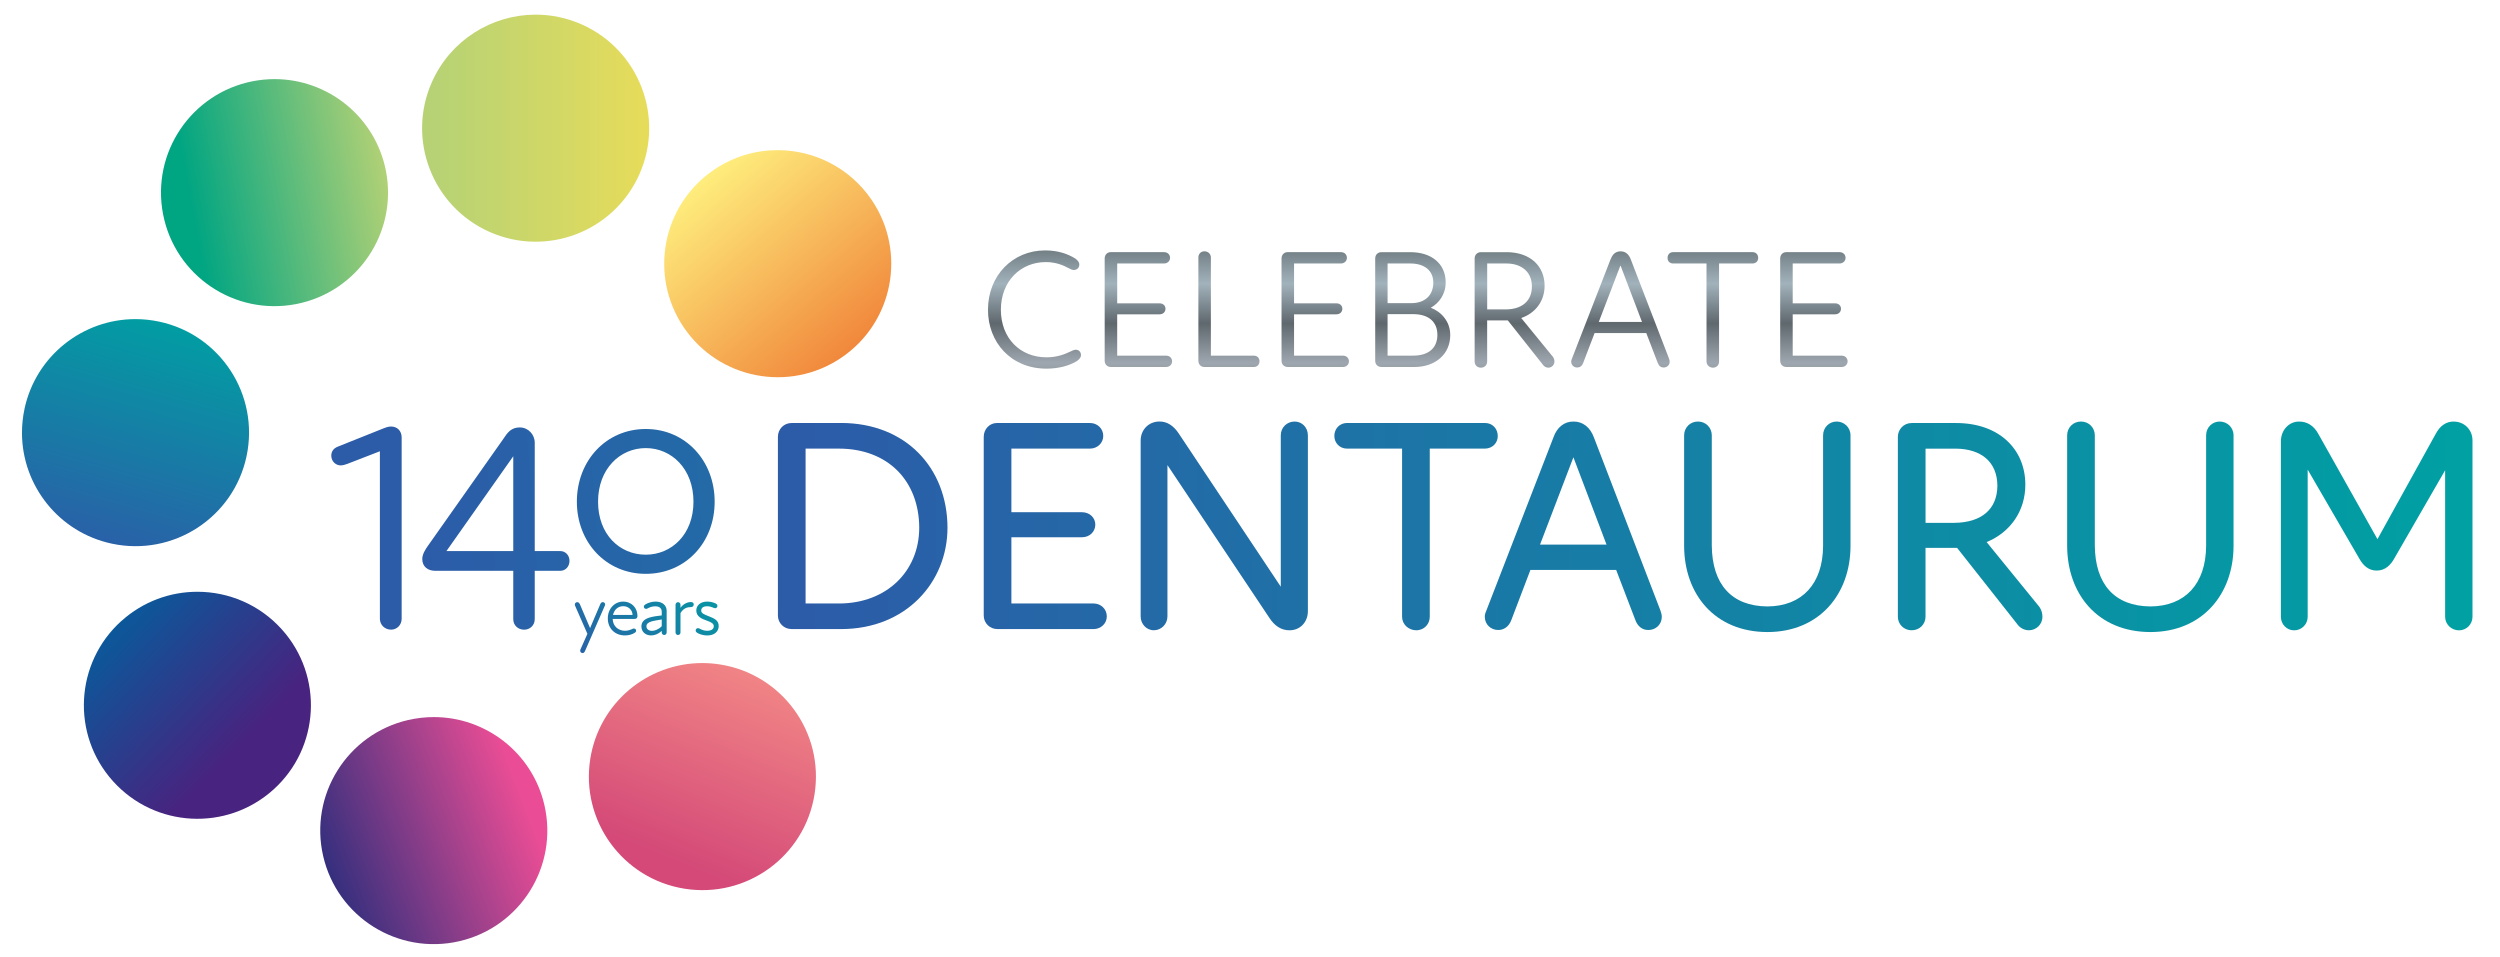 <?xml version="1.0" encoding="UTF-8"?>
<svg id="Ebene_1" xmlns="http://www.w3.org/2000/svg" version="1.1" xmlns:xlink="http://www.w3.org/1999/xlink" viewBox="0 0 858.87 328.78">
  <!-- Generator: Adobe Illustrator 29.8.2, SVG Export Plug-In . SVG Version: 2.1.1 Build 3)  -->
  <defs>
    <style>
      .st0 {
        fill: url(#Unbenannter_Verlauf_151);
      }

      .st1 {
        fill: url(#Unbenannter_Verlauf_157);
      }

      .st2 {
        fill: url(#Unbenannter_Verlauf_8);
      }

      .st3 {
        fill: url(#Unbenannter_Verlauf_152);
      }

      .st4 {
        fill: url(#Unbenannter_Verlauf_153);
      }

      .st5 {
        fill: url(#Unbenannter_Verlauf_15);
      }

      .st6 {
        fill: url(#Unbenannter_Verlauf_1510);
      }

      .st7 {
        fill: url(#Unbenannter_Verlauf_7);
      }

      .st8 {
        fill: url(#Unbenannter_Verlauf_154);
      }

      .st9 {
        fill: url(#Unbenannter_Verlauf_1512);
      }

      .st10 {
        fill: url(#Unbenannter_Verlauf_5);
      }

      .st11 {
        fill: url(#Unbenannter_Verlauf_155);
      }

      .st12 {
        fill: url(#Unbenannter_Verlauf_17);
      }

      .st13 {
        fill: url(#Unbenannter_Verlauf_156);
      }

      .st14 {
        fill: url(#Unbenannter_Verlauf_4);
      }

      .st15 {
        fill: url(#Unbenannter_Verlauf_9);
      }

      .st16 {
        fill: url(#Unbenannter_Verlauf_158);
      }

      .st17 {
        fill: url(#Unbenannter_Verlauf_1511);
      }

      .st18 {
        fill: url(#Unbenannter_Verlauf_2);
      }

      .st19 {
        fill: url(#Unbenannter_Verlauf_159);
      }
    </style>
    <linearGradient id="Unbenannter_Verlauf_4" data-name="Unbenannter Verlauf 4" x1="145.01" y1="44.03" x2="223.02" y2="44.03" gradientUnits="userSpaceOnUse">
      <stop offset="0" stop-color="#b6d275"/>
      <stop offset=".05" stop-color="#b6d275"/>
      <stop offset="1" stop-color="#e7dc5a"/>
    </linearGradient>
    <linearGradient id="Unbenannter_Verlauf_2" data-name="Unbenannter Verlauf 2" x1="138.4" y1="58.16" x2="65.45" y2="71.43" gradientUnits="userSpaceOnUse">
      <stop offset="0" stop-color="#b6d275"/>
      <stop offset=".05" stop-color="#b6d275"/>
      <stop offset="1" stop-color="#00a582"/>
    </linearGradient>
    <linearGradient id="Unbenannter_Verlauf_9" data-name="Unbenannter Verlauf 9" x1="31.63" y1="207.65" x2="83.59" y2="257.4" gradientUnits="userSpaceOnUse">
      <stop offset="0" stop-color="#00629f"/>
      <stop offset=".98" stop-color="#48237f"/>
      <stop offset=".98" stop-color="#48237f"/>
      <stop offset="1" stop-color="#48237f"/>
    </linearGradient>
    <linearGradient id="Unbenannter_Verlauf_5" data-name="Unbenannter Verlauf 5" x1="236.73" y1="55.27" x2="292" y2="119.38" gradientUnits="userSpaceOnUse">
      <stop offset="0" stop-color="#fff381"/>
      <stop offset=".04" stop-color="#fff381"/>
      <stop offset="1" stop-color="#f1893c"/>
      <stop offset="1" stop-color="#f1893c"/>
      <stop offset="1" stop-color="#f1893c"/>
    </linearGradient>
    <linearGradient id="Unbenannter_Verlauf_15" data-name="Unbenannter Verlauf 15" x1="33.68" y1="194.88" x2="58" y2="107.55" gradientUnits="userSpaceOnUse">
      <stop offset="0" stop-color="#2c5ca8"/>
      <stop offset=".03" stop-color="#2c5ca8"/>
      <stop offset="1" stop-color="#00a0a3"/>
    </linearGradient>
    <linearGradient id="Unbenannter_Verlauf_7" data-name="Unbenannter Verlauf 7" x1="107.94" y1="301.15" x2="179.79" y2="273.52" gradientUnits="userSpaceOnUse">
      <stop offset="0" stop-color="#282d7c"/>
      <stop offset="1" stop-color="#ea4d95"/>
    </linearGradient>
    <linearGradient id="Unbenannter_Verlauf_8" data-name="Unbenannter Verlauf 8" x1="257.31" y1="227.75" x2="229.68" y2="295.18" gradientUnits="userSpaceOnUse">
      <stop offset="0" stop-color="#f08385"/>
      <stop offset=".06" stop-color="#f08385"/>
      <stop offset="1" stop-color="#d44978"/>
    </linearGradient>
    <linearGradient id="Unbenannter_Verlauf_151" data-name="Unbenannter Verlauf 15" x1="8.89" y1="558.42" x2="10.91" y2="558.42" gradientTransform="translate(8583.54 138893.25) rotate(-4.4) scale(248.83 -248.83)" xlink:href="#Unbenannter_Verlauf_15"/>
    <linearGradient id="Unbenannter_Verlauf_152" data-name="Unbenannter Verlauf 15" x1="8.89" y1="558.44" x2="10.91" y2="558.44" gradientTransform="translate(8583.54 138893.25) rotate(-4.4) scale(248.83 -248.83)" xlink:href="#Unbenannter_Verlauf_15"/>
    <linearGradient id="Unbenannter_Verlauf_153" data-name="Unbenannter Verlauf 15" x1="16.05" y1="562.27" x2="18.08" y2="562.27" gradientTransform="translate(11355.17 15061.73) rotate(-38.6) scale(32.99 -32.99)" xlink:href="#Unbenannter_Verlauf_15"/>
    <linearGradient id="Unbenannter_Verlauf_154" data-name="Unbenannter Verlauf 15" x1="258.07" y1="180.68" x2="844" y2="180.68" xlink:href="#Unbenannter_Verlauf_15"/>
    <linearGradient id="Unbenannter_Verlauf_155" data-name="Unbenannter Verlauf 15" x1="258.07" y1="180.73" x2="844" y2="180.73" xlink:href="#Unbenannter_Verlauf_15"/>
    <linearGradient id="Unbenannter_Verlauf_156" data-name="Unbenannter Verlauf 15" x1="258.07" y1="180.73" x2="844" y2="180.73" xlink:href="#Unbenannter_Verlauf_15"/>
    <linearGradient id="Unbenannter_Verlauf_157" data-name="Unbenannter Verlauf 15" x1="258.07" y1="180.93" x2="844" y2="180.93" xlink:href="#Unbenannter_Verlauf_15"/>
    <linearGradient id="Unbenannter_Verlauf_158" data-name="Unbenannter Verlauf 15" x1="258.07" y1="180.98" x2="844" y2="180.98" xlink:href="#Unbenannter_Verlauf_15"/>
    <linearGradient id="Unbenannter_Verlauf_159" data-name="Unbenannter Verlauf 15" x1="258.07" y1="180.68" x2="844" y2="180.68" xlink:href="#Unbenannter_Verlauf_15"/>
    <linearGradient id="Unbenannter_Verlauf_1510" data-name="Unbenannter Verlauf 15" x1="258.07" y1="180.98" x2="844" y2="180.98" xlink:href="#Unbenannter_Verlauf_15"/>
    <linearGradient id="Unbenannter_Verlauf_1511" data-name="Unbenannter Verlauf 15" x1="258.07" y1="180.63" x2="844" y2="180.63" xlink:href="#Unbenannter_Verlauf_15"/>
    <linearGradient id="Unbenannter_Verlauf_1512" data-name="Unbenannter Verlauf 15" x1="258.07" y1="180.93" x2="844" y2="180.93" xlink:href="#Unbenannter_Verlauf_15"/>
    <linearGradient id="Unbenannter_Verlauf_17" data-name="Unbenannter Verlauf 17" x1="487.09" y1="81.38" x2="487.09" y2="143.26" gradientUnits="userSpaceOnUse">
      <stop offset="0" stop-color="#6a767b"/>
      <stop offset=".04" stop-color="#6a767b"/>
      <stop offset=".26" stop-color="#a2b2bc"/>
      <stop offset=".48" stop-color="#5f686d"/>
      <stop offset=".7" stop-color="#9ea7af"/>
      <stop offset=".97" stop-color="#6a6a69"/>
      <stop offset=".97" stop-color="#6a6a69"/>
      <stop offset="1" stop-color="#6a6a69"/>
    </linearGradient>
  </defs>
  <path class="st14" d="M183.85,5.03c-14.87.07-29.02,8.68-35.46,23.14-8.76,19.68.09,42.73,19.77,51.49,19.68,8.76,42.73-.09,51.49-19.76,8.76-19.68-.09-42.73-19.76-51.49-5.1-2.27-10.44-3.36-15.69-3.38h-.34Z"/>
  <path class="st18" d="M86.87,27.9c-21.14,4.11-34.95,24.58-30.84,45.72,4.11,21.14,24.58,34.95,45.72,30.84,21.14-4.11,34.95-24.58,30.84-45.72-3.62-18.63-19.94-31.56-38.24-31.56-2.47,0-4.97.24-7.49.72"/>
  <path class="st15" d="M41.72,213.31c-16.01,14.41-17.3,39.07-2.89,55.08,14.41,16.01,39.07,17.3,55.08,2.89,16.01-14.41,17.3-39.07,2.89-55.08-7.7-8.55-18.33-12.9-28.99-12.9-9.3,0-18.63,3.31-26.08,10.02"/>
  <path class="st10" d="M245.38,58.26c-17.86,12.04-22.57,36.28-10.52,54.14,12.04,17.86,36.28,22.57,54.14,10.52,17.85-12.04,22.57-36.28,10.52-54.14-7.53-11.17-19.84-17.19-32.37-17.2-7.5,0-15.09,2.16-21.77,6.67"/>
  <path class="st5" d="M8.41,140.52c-.57,2.68-.85,5.36-.86,8v.34c.09,17.95,12.63,34.04,30.9,37.92,21.07,4.48,41.78-8.97,46.25-30.04,4.48-21.06-8.97-41.78-30.04-46.25-2.73-.58-5.46-.86-8.15-.86-18.02,0-34.21,12.56-38.11,30.9"/>
  <path class="st7" d="M140.25,247.35c-20.99,4.84-34.07,25.78-29.22,46.77,4.84,20.99,25.78,34.07,46.77,29.23,20.99-4.84,34.07-25.78,29.23-46.77-4.16-18.03-20.21-30.23-37.96-30.23-2.9,0-5.86.33-8.81,1.01"/>
  <path class="st2" d="M202.79,260.7c-3.37,21.27,11.14,41.25,32.42,44.62,21.27,3.37,41.25-11.14,44.62-32.42,3.37-21.27-11.14-41.25-32.42-44.62-2.07-.33-4.12-.49-6.15-.49-18.85,0-35.43,13.7-38.47,32.9"/>
  <path class="st0" d="M130.51,212.59v-57.56l-11.23,4.35c-.61.2-1.42.51-2.23.51-1.72,0-3.24-1.42-3.24-3.34,0-1.01.4-2.43,2.33-3.14l15.68-6.27c.61-.2,1.42-.61,2.53-.61,2.12,0,3.64,1.52,3.64,3.74v62.31c0,2.12-1.62,3.74-3.64,3.74-2.12,0-3.84-1.62-3.84-3.74ZM176.33,212.69v-16.59h-26.81c-2.53,0-4.45-1.42-4.45-4.05,0-1.62,1.01-3.24,2.02-4.65l25.9-36.72c1.31-2.02,2.63-3.84,5.56-3.84s5.16,2.43,5.16,5.26v37.22h8.8c1.72,0,3.14,1.42,3.14,3.34,0,2.02-1.42,3.44-3.14,3.44h-8.8v16.59c0,2.12-1.62,3.64-3.64,3.64-2.12,0-3.74-1.52-3.74-3.64ZM176.33,189.32v-32.57l-22.96,32.57h22.96Z"/>
  <path class="st3" d="M198.18,172.36c0-14.06,10.01-24.98,23.67-24.98s23.67,10.92,23.67,24.98-10.01,24.78-23.67,24.78-23.67-10.82-23.67-24.78ZM221.85,190.56c8.9,0,16.39-6.98,16.39-18.21s-7.49-18.41-16.39-18.41-16.39,7.18-16.39,18.41,7.38,18.21,16.39,18.21Z"/>
  <path class="st4" d="M199.31,223.59c0-.2.05-.33.13-.53l2.36-5.31-4.19-9.55c-.08-.23-.13-.38-.13-.53,0-.43.35-.8.83-.8.33,0,.65.18.9.7l3.51,8.22c1.18-2.73,2.36-5.51,3.51-8.25.25-.55.55-.68.88-.68.45,0,.78.38.78.78,0,.18-.05.33-.13.5l-6.79,15.54c-.25.53-.53.68-.85.68-.48,0-.8-.4-.8-.78ZM214.11,206.68c2.96,0,4.89,2.26,4.89,4.91,0,.25-.03.48-.23.75-.23.25-.53.3-1.05.3h-7.24c.1,2.73,2.18,4.06,4.24,4.06,1.05,0,1.85-.33,2.36-.55.25-.13.45-.23.68-.23.4,0,.78.3.78.75,0,.25-.13.53-.53.75-.83.53-1.98.88-3.31.88-3.41,0-5.89-2.36-5.89-5.87,0-3.23,2.26-5.76,5.31-5.76ZM217.31,211.26c0-1.6-1.33-3.01-3.18-3.01s-3.13,1.23-3.53,3.01h6.72ZM227.34,217.28v-.53c-1.3,1.15-2.51,1.55-3.68,1.55-1.93,0-3.31-1.3-3.31-3.06,0-1.48.88-2.51,2.78-3.08,1.25-.38,2.86-.58,4.21-.73v-1.23c0-1.28-.85-1.9-2.21-1.9-.88,0-1.7.23-2.38.58-.28.15-.53.3-.78.3-.45,0-.78-.33-.78-.75,0-.28.15-.53.53-.78.75-.5,2.23-.98,3.48-.98,2.41,0,3.83,1.33,3.83,3.18v7.42c0,.5-.38.88-.85.88-.45,0-.85-.38-.85-.88ZM223.98,216.73c.98,0,2.33-.53,3.36-1.6v-2.31c-1.23.18-2.58.4-3.41.63-1.33.4-1.85.93-1.85,1.73,0,.9.78,1.55,1.9,1.55ZM232.08,217.28v-9.52c0-.48.4-.88.85-.88.48,0,.85.4.85.88v1.05c1.05-1.4,2.41-1.98,3.58-1.98.6,0,.98.33.98.83s-.38.9-.95.9c-1.28,0-2.61.38-3.61,2.08v6.64c0,.48-.38.88-.85.88-.45,0-.85-.4-.85-.88ZM239.5,217.38c-.35-.23-.5-.45-.5-.8,0-.5.4-.78.8-.78.28,0,.5.13.83.3.5.28,1.33.6,2.28.6,1.55,0,2.31-.65,2.31-1.53,0-.95-.78-1.38-2.53-2.01-1.45-.53-3.48-1.28-3.48-3.41,0-1.7,1.35-3.08,3.78-3.08,1,0,2.08.28,2.73.58.35.18.75.4.75.88s-.35.83-.78.83c-.25,0-.5-.15-.93-.3-.45-.18-1.05-.38-1.83-.38-1.4,0-2.03.63-2.03,1.45,0,.93.83,1.3,2.68,2.01,1.83.7,3.33,1.43,3.33,3.31s-1.45,3.26-3.89,3.26c-1.8,0-3.08-.63-3.53-.93Z"/>
  <g>
    <path class="st8" d="M444.76,144.82c-2.62,0-4.75,2.01-4.75,4.75v51.99l-35.07-52.66h0c-1.79-2.69-4-4.11-6.6-4.09-3.75,0-6.47,2.86-6.47,6.57v60.39c0,2.52,1.92,4.75,4.55,4.75,2.62-.01,4.65-2.19,4.65-4.75v-51.99l35.07,52.56h0c1.78,2.68,4.02,4.22,6.91,4.19,3.56,0,6.27-2.77,6.27-6.57v-60.39c0-2.7-1.99-4.75-4.55-4.75Z"/>
    <path class="st11" d="M375.68,207.33h-28.22v-22.76h24.28c2.59,0,4.55-1.9,4.55-4.35,0-2.38-1.97-4.24-4.55-4.25h-24.28v-21.85h27.01c2.54,0,4.55-1.95,4.55-4.35,0-2.56-2.05-4.45-4.55-4.45h-31.96c-2.6,0-4.55,2.15-4.55,4.75v61.4c0,2.54,2.01,4.65,4.75,4.65h32.98c2.54,0,4.55-1.95,4.55-4.35,0-2.56-2.05-4.45-4.55-4.45Z"/>
    <path class="st13" d="M288.99,145.32h-16.99c-2.75,0-4.75,2.13-4.75,4.75v61.4c0,2.54,2.01,4.65,4.75,4.65h16.99c22.37-.03,36.48-16.17,36.52-34.8-.04-20.61-14.37-35.97-36.52-36.01ZM315.8,181.33c-.03,14.93-11.2,25.95-27.51,26h-11.53v-53.21h11.53c16.82.06,27.45,11.1,27.51,27.21Z"/>
    <path class="st1" d="M514.55,149.77c0-2.47-1.81-4.45-4.35-4.45h-47.44c-2.54,0-4.35,1.98-4.35,4.45,0,2.4,1.82,4.35,4.35,4.35h18.92v57.76c0,2.62,2.22,4.65,4.86,4.65,2.76,0,4.65-2.15,4.65-4.65v-57.76h18.92c2.6,0,4.45-1.94,4.45-4.35Z"/>
    <path class="st16" d="M762.56,144.82c-2.54,0-4.65,2.01-4.65,4.75v38.03c-.09,12.96-7.19,20.66-19.12,20.74-12.35-.09-19.01-7.64-19.12-20.94v-37.83c0-2.62-2.01-4.75-4.75-4.75-2.75,0-4.75,2.13-4.75,4.75v37.93c.03,16.49,10.38,29.61,28.63,29.64,17.94-.03,28.5-13.14,28.53-29.54v-38.03c0-2.78-2.23-4.75-4.75-4.75Z"/>
    <path class="st19" d="M843.07,144.82c-2.69-.04-4.79,1.46-6.24,4.16h0s-20.06,36.25-20.06,36.25l-20.36-36.25h0c-1.59-2.85-3.92-4.2-6.64-4.15-3.33,0-6.16,2.85-6.17,6.78v60.29c0,2.53,1.96,4.65,4.55,4.65,2.58,0,4.65-2.08,4.65-4.65v-50.56l17.84,30.75h0c1.23,2.12,3.04,3.96,5.92,3.93,2.94,0,4.78-2.02,5.93-4.05h0s17.53-30.41,17.53-30.41v50.34c.01,2.62,2.19,4.65,4.75,4.65,2.58,0,4.65-2.08,4.65-4.65v-60.59c0-3.77-2.92-6.47-6.37-6.47Z"/>
    <path class="st6" d="M630.97,144.82c-2.54,0-4.65,2.01-4.65,4.75v38.03c-.09,12.96-7.19,20.66-19.12,20.74-12.35-.09-19.01-7.64-19.12-20.94v-37.83c0-2.62-2.01-4.75-4.75-4.75-2.75,0-4.75,2.13-4.75,4.75v37.93c.03,16.49,10.38,29.61,28.63,29.64,17.94-.03,28.5-13.14,28.53-29.54v-38.03c0-2.78-2.23-4.75-4.75-4.75Z"/>
    <path class="st17" d="M570.43,209.72l-22.87-59.5c-1.25-3.37-3.75-5.44-7.01-5.4-3.16-.03-5.65,2.02-6.81,5.3h0s-23.16,59.78-23.16,59.78h0c-.35.74-.48,1.44-.48,1.98,0,2.68,2.13,4.55,4.55,4.55,1.85.06,3.74-1.07,4.59-3.48l6.53-17.15h29.46l6.53,17.05c.8,2.33,2.5,3.66,4.59,3.58,2.54,0,4.55-1.98,4.55-4.45,0-.74-.15-1.34-.46-2.24v-.02ZM551.93,187.1h-22.86l11.47-30,11.38,30Z"/>
    <path class="st9" d="M700.67,208.55l-18.17-22.32c8.1-3.32,13.32-10.64,13.3-19.76-.02-12.06-8.9-21.12-23.77-21.14h-15.27c-2.78,0-4.75,2.23-4.75,4.75v61.8c0,2.54,2.01,4.65,4.75,4.65,2.74,0,4.75-2.11,4.75-4.65v-23.67h10.84l20.84,26.42h0c.79,1.03,2.15,1.89,3.83,1.9,2.45,0,4.65-1.95,4.65-4.65,0-1.06-.25-2.21-.98-3.29l-.03-.04ZM686.2,166.87c-.07,8.14-5.49,12.65-14.77,12.75h-9.91v-25.49h10.42c8.56.09,14.2,4.41,14.26,12.75Z"/>
  </g>
  <path class="st12" d="M381.55,86.63c-1.16,0-2.04.93-2.04,2.15v35.21c0,1.16.87,2.09,2.15,2.09h18.97c1.17,0,2.04-.87,2.04-1.92,0-1.16-.87-1.97-2.04-1.97h-16.82v-14.21h14.55c1.22,0,2.04-.81,2.04-1.91s-.82-1.86-2.04-1.86h-14.55v-13.69h16.12c1.16,0,2.04-.87,2.04-1.92,0-1.16-.87-1.97-2.04-1.97h-18.39ZM442.31,86.63c-1.17,0-2.04.93-2.04,2.15v35.21c0,1.16.87,2.09,2.15,2.09h18.97c1.17,0,2.04-.87,2.04-1.92,0-1.16-.87-1.97-2.04-1.97h-16.82v-14.21h14.55c1.22,0,2.04-.81,2.04-1.91s-.82-1.86-2.04-1.86h-14.55v-13.69h16.12c1.16,0,2.04-.87,2.04-1.92,0-1.16-.87-1.97-2.04-1.97h-18.39ZM476.7,107.92h8.79c5.47,0,8.32,2.78,8.32,7.13s-2.85,7.13-8.32,7.13h-8.79v-14.27ZM476.7,90.52h7.8c4.94,0,7.91,2.49,7.91,6.55,0,4.46-2.97,7.07-7.51,7.07h-8.2v-13.63ZM474.6,86.63c-1.28,0-2.15.93-2.15,2.15v35.21c0,1.16.87,2.09,2.15,2.09h11.29c7.33,0,12.34-4.47,12.34-10.96,0-4.64-3.02-8-6.69-9.4,2.74-1.51,5.12-4.53,5.12-8.7,0-6.5-5-10.38-12.05-10.38h-10.01ZM510.92,90.52h6.57c5.12,0,8.79,2.78,8.79,7.89s-3.55,7.89-9.08,7.89h-6.28v-15.77ZM508.76,86.63c-1.28,0-2.15.99-2.15,2.15v35.44c0,1.16.87,2.09,2.15,2.09s2.15-.93,2.15-2.09v-14.15h7.1l12.16,15.37c.35.46.99.87,1.75.87,1.1,0,2.1-.87,2.1-2.09,0-.52-.12-1.04-.47-1.57l-10.94-13.4c4.89-1.68,8.03-5.8,8.03-11.08,0-6.61-4.77-11.54-13.09-11.54h-8.79ZM574.81,86.63c-1.16,0-1.92.81-1.92,1.97s.76,1.92,1.92,1.92h11.46v33.7c0,1.16.99,2.09,2.21,2.09,1.28,0,2.1-.93,2.1-2.09v-33.7h11.46c1.22,0,1.98-.81,1.98-1.92,0-1.16-.76-1.97-1.92-1.97h-27.29ZM613.62,86.63c-1.16,0-2.04.93-2.04,2.15v35.21c0,1.16.87,2.09,2.15,2.09h18.97c1.16,0,2.04-.87,2.04-1.92,0-1.16-.87-1.97-2.04-1.97h-16.82v-14.21h14.55c1.22,0,2.04-.81,2.04-1.91s-.82-1.86-2.04-1.86h-14.55v-13.69h16.12c1.16,0,2.04-.87,2.04-1.92,0-1.16-.87-1.97-2.04-1.97h-18.39ZM411.7,88.49v35.44c0,1.22.81,2.15,2.09,2.15h16.99c1.11,0,1.92-.81,1.92-1.97s-.81-1.92-1.92-1.92h-14.78v-33.7c0-1.22-.93-2.15-2.21-2.15s-2.09.93-2.09,2.15M556.65,91.33h.12l7.33,19.26h-14.84l7.39-19.26ZM553.34,89.01l-13.33,34.28c-.18.35-.23.7-.23.93,0,1.22.93,2.03,2.04,2.03.87,0,1.63-.4,2.1-1.62l3.9-10.21h17.75l3.9,10.15c.47,1.22,1.11,1.68,2.1,1.68,1.16,0,2.04-.87,2.04-1.97,0-.35-.06-.58-.23-1.1l-13.15-34.11c-.7-1.8-1.86-2.72-3.49-2.72s-2.74.93-3.37,2.67M339.42,106.41c0,11.08,7.74,20.24,20.13,20.24,4.13,0,7.91-1.04,10.42-2.61.7-.52,1.4-1.16,1.4-2.03,0-1.22-.87-1.86-1.8-1.86-.64,0-1.22.35-1.75.58-1.92.93-4.6,2.03-8.32,2.03-9.02,0-15.65-6.55-15.65-16.36s6.81-16.36,15.42-16.36c3.61,0,6.11,1.16,7.74,2.03.64.35,1.28.69,1.92.69,1.05,0,1.86-.75,1.86-1.86,0-.93-.64-1.51-1.4-2.09-2.62-1.62-5.94-2.78-10.36-2.78-11.12,0-19.61,8.64-19.61,20.36"/>
</svg>